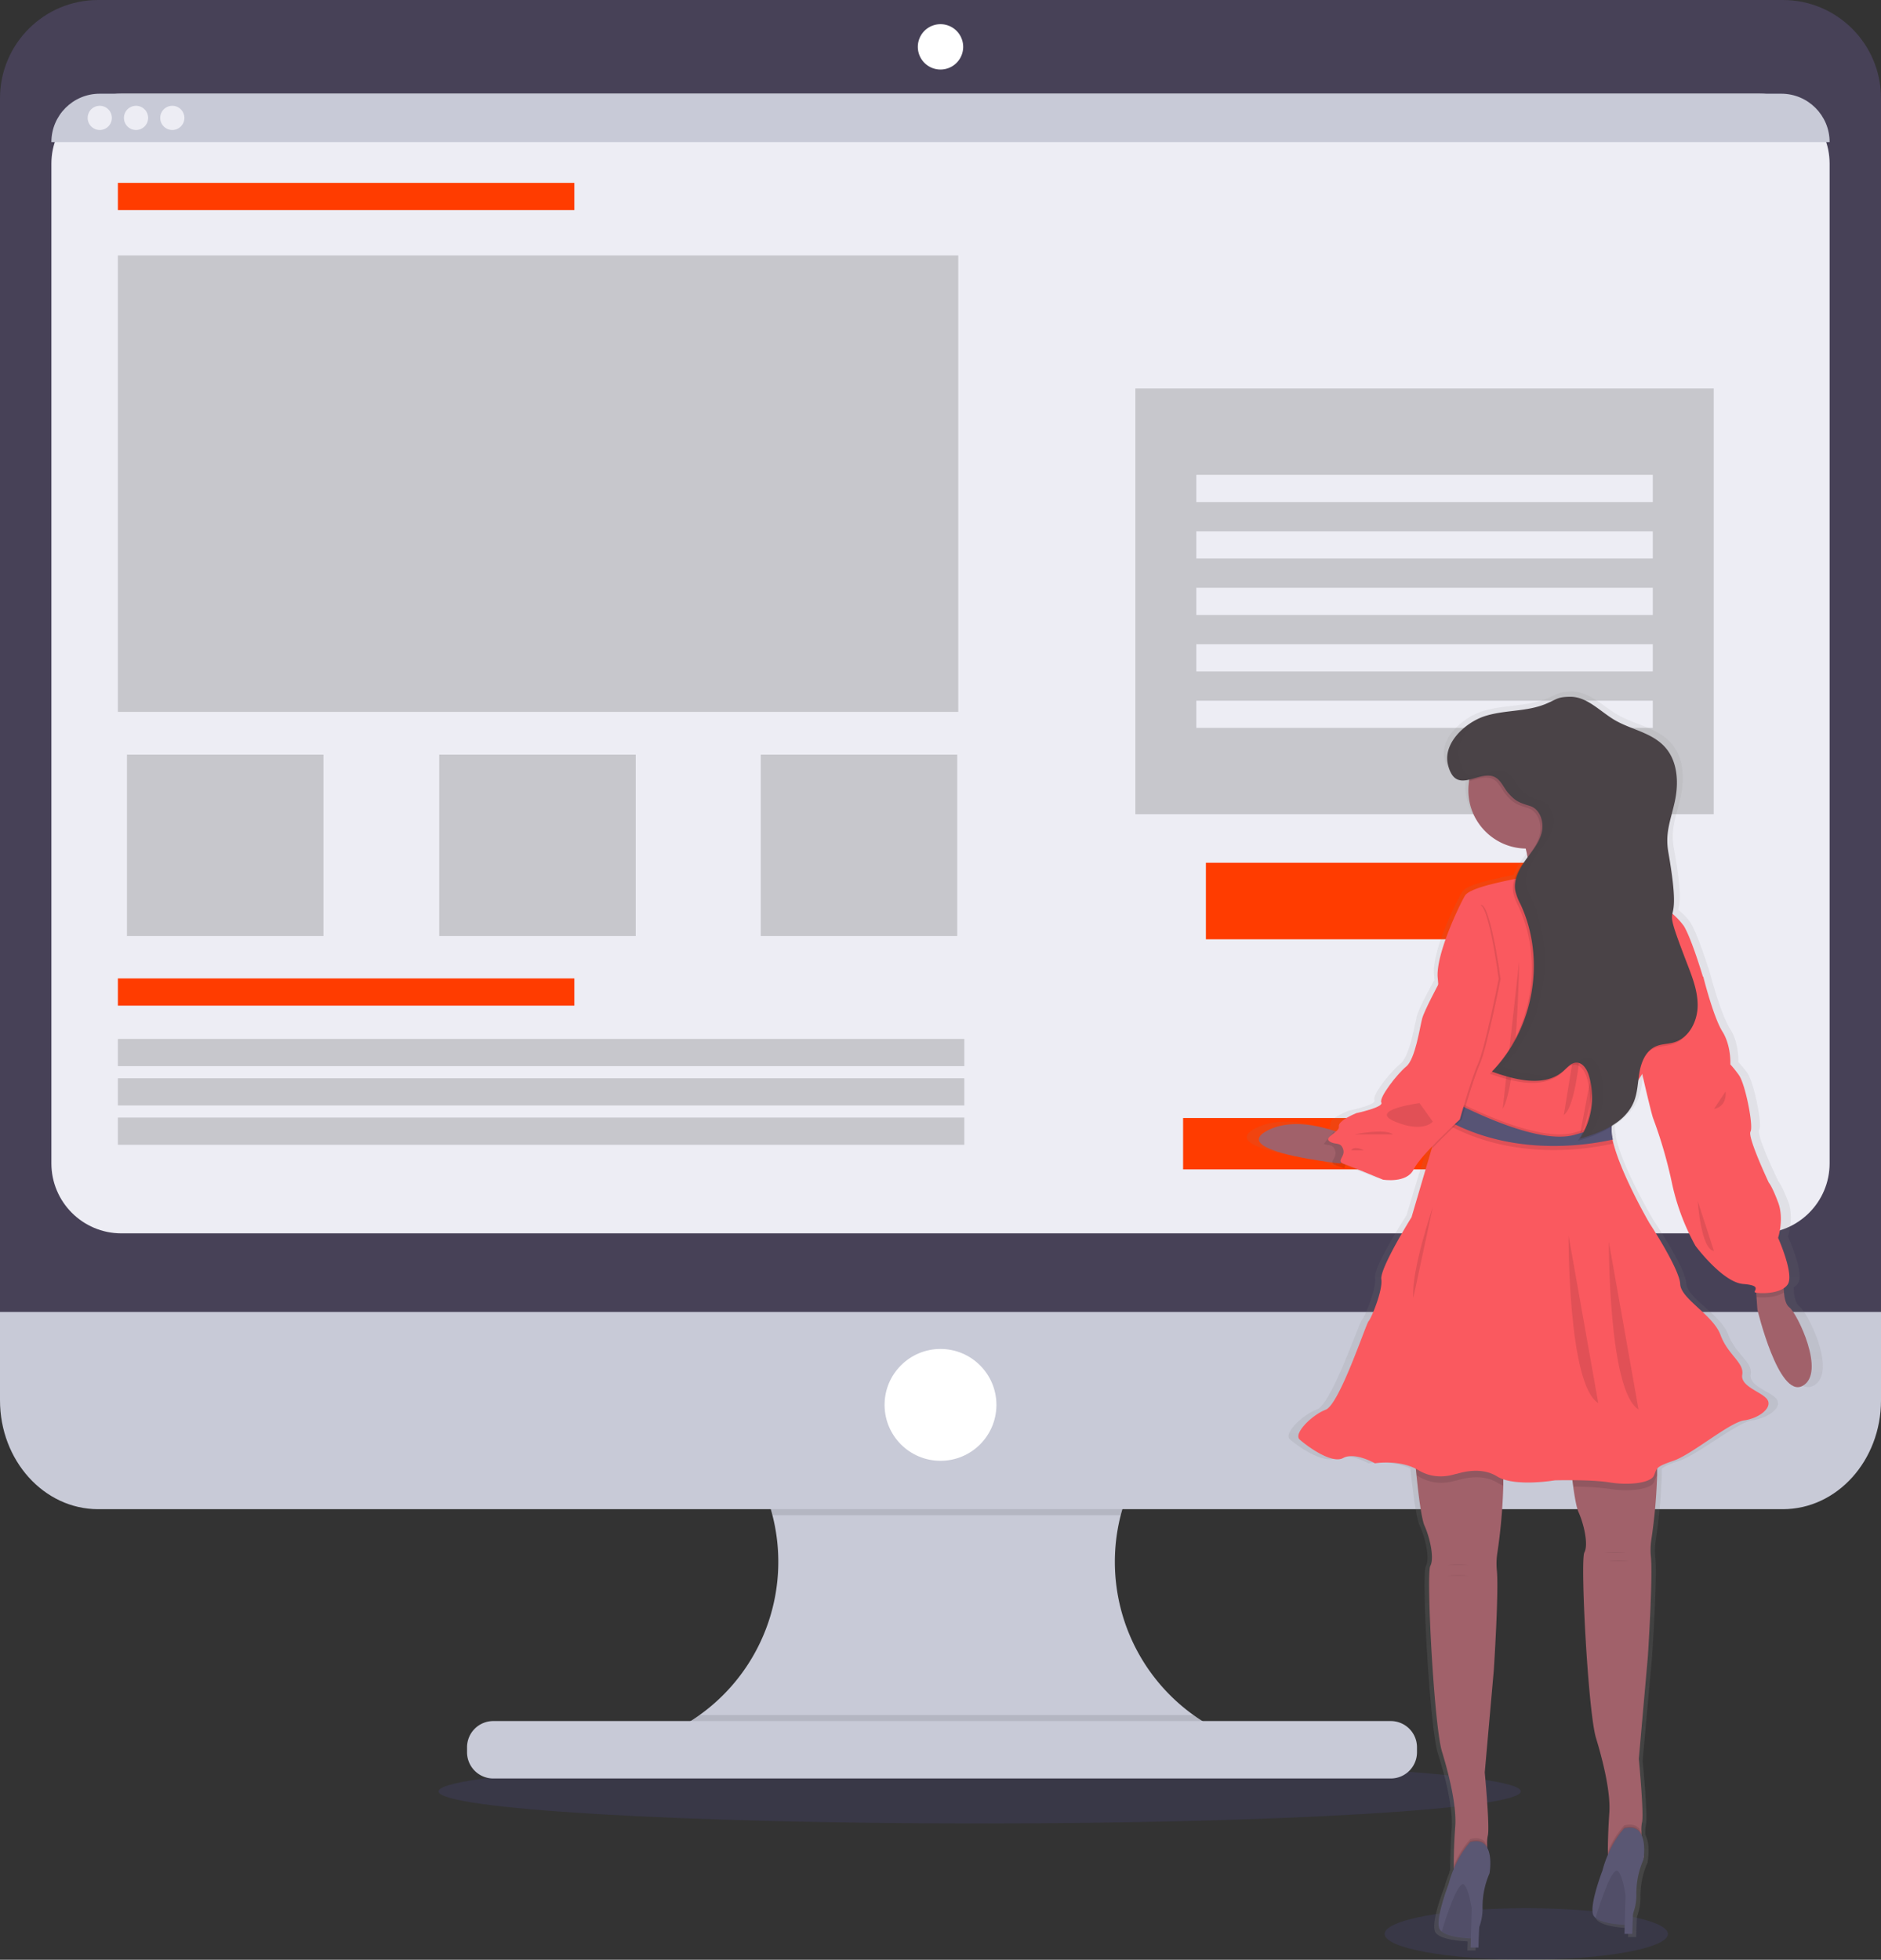<svg xmlns="http://www.w3.org/2000/svg" width="430" height="448" viewBox="0 0 430 448"><rect x="0" y="0" width="430" height="448" fill="#333333" stroke="none"/><defs><linearGradient id="3owia" x1="350.87" x2="350.87" y1="445.98" y2="158.16" gradientUnits="userSpaceOnUse"><stop offset="0" stop-color="gray" stop-opacity=".25"/><stop offset=".54" stop-color="gray" stop-opacity=".12"/><stop offset="1" stop-color="gray" stop-opacity=".1"/></linearGradient></defs><g><g><g><path fill="#6c63ff" d="M29.645 181.108C24.988 185.78 3.04 190.88 3.04 190.88s5.052-21.962 9.675-26.626c4.654-4.668 12.211-4.679 16.879-.024 4.667 4.654 4.678 12.21.024 16.878z"/></g><g><path fill="#6c63ff" d="M33.716 229.392c-3.801 5.383-24.574 14.125-24.574 14.125s1.265-22.5 5.066-27.883c3.799-5.387 11.246-6.674 16.633-2.875 5.387 3.8 6.674 11.246 2.875 16.633z"/></g><g opacity=".25"><path d="M29.645 181.108C24.988 185.78 3.04 190.88 3.04 190.88s5.052-21.962 9.675-26.626c4.654-4.668 12.211-4.679 16.879-.024 4.667 4.654 4.678 12.21.024 16.878z"/></g><g opacity=".25"><path d="M33.716 229.392c-3.801 5.383-24.574 14.125-24.574 14.125s1.265-22.5 5.066-27.883c3.799-5.387 11.246-6.674 16.633-2.875 5.387 3.8 6.674 11.246 2.875 16.633z"/></g><g opacity=".1"><path fill="#6c63ff" d="M100.262 409.51c0-4.054 55.38-7.34 123.696-7.34 68.315 0 123.696 3.286 123.696 7.34 0 4.053-55.38 7.338-123.696 7.338-68.315 0-123.696-3.285-123.696-7.338z"/></g><g opacity=".1"><path fill="#6c63ff" d="M316.531 442.106c0-3.256 14.498-5.895 32.382-5.895s32.382 2.64 32.382 5.895c0 3.255-14.498 5.895-32.382 5.895s-32.382-2.64-32.382-5.895z"/></g><g><path fill="#c8cad7" d="M280.848 396.608v4.43H149.814v-3.608a43.072 43.072 0 0 0 2.964-79.552h127.207a43.1 43.1 0 0 0 .863 78.73z"/></g><g opacity=".1"><path d="M279.983 317.828a43.142 43.142 0 0 0-23.813 28.56h-79.58a43.142 43.142 0 0 0-23.814-28.56z"/></g><g><path fill="#c8cad7" d="M0 295.248v24.877c0 13.738 10.042 24.878 22.432 24.878h385.136c12.39 0 22.432-11.14 22.432-24.878v-24.877z"/></g><g opacity=".1"><path d="M280.848 396.608v4.43H149.814v-3.608a42.984 42.984 0 0 0 10.103-5.376h112.915a43.179 43.179 0 0 0 8.016 4.554z"/></g><g><path fill="#c8cad7" d="M112.766 406.566a6 6 0 0 1-6-6v-1.13a6 6 0 0 1 6-6h205.16a6 6 0 0 1 6 6v1.13a6 6 0 0 1-6 6z"/></g><g><path fill="#474157" d="M430 22.46C430 10.055 419.957 0 407.568 0H22.432C10.042 0 0 10.057 0 22.46v277.452h430z"/></g><g><path fill="#ededf4" d="M27.748 281.945c-8.837 0-16-7.164-16-16V37.423c0-8.837 7.163-16 16-16h374.504c8.837 0 16 7.163 16 16v228.522c0 8.836-7.163 16-16 16z"/></g><g><path fill="#fff" d="M209.817 10.712a5.183 5.183 0 1 1 10.366 0 5.183 5.183 0 0 1-10.366 0z"/></g><g><path fill="#fff" d="M202.216 321.16c0-7.061 5.723-12.785 12.784-12.785 7.06 0 12.784 5.724 12.784 12.784 0 7.06-5.724 12.784-12.784 12.784-7.06 0-12.784-5.723-12.784-12.784z"/></g><g><path fill="#c8cad7" d="M418.252 32.48H11.748c0-6.107 4.943-11.057 11.042-11.057h384.42c6.098 0 11.042 4.95 11.042 11.056z"/></g><g><path fill="#ededf4" d="M20.04 26.951a2.764 2.764 0 1 1 5.528 0 2.764 2.764 0 0 1-5.528 0z"/></g><g><path fill="#ededf4" d="M28.332 26.951a2.764 2.764 0 1 1 5.529 0 2.764 2.764 0 0 1-5.529 0z"/></g><g><path fill="#ededf4" d="M36.625 26.951a2.764 2.764 0 1 1 5.528 0 2.764 2.764 0 0 1-5.528 0z"/></g><g><path fill="#ff3c00" d="M26.95 48.028v-6.22h104.347v6.22z"/></g><g><path fill="#ff3c00" d="M26.95 229.89v-6.22h104.347v6.22z"/></g><g opacity=".2"><path fill="#2f2f2f" d="M26.95 243.718v-6.22h193.492v6.22z"/></g><g opacity=".2"><path fill="#2f2f2f" d="M26.95 252.713v-6.22h193.492v6.22z"/></g><g opacity=".2"><path fill="#2f2f2f" d="M26.95 261.701v-6.22h193.492v6.22z"/></g><g opacity=".2"><path fill="#2f2f2f" d="M26.95 162.74V58.393h192.11V162.74z"/></g><g opacity=".2"><path fill="#2f2f2f" d="M29.024 213.977v-41.463H73.94v41.463z"/></g><g opacity=".2"><path fill="#2f2f2f" d="M173.908 213.977v-41.463h44.918v41.463z"/></g><g opacity=".2"><path fill="#2f2f2f" d="M100.411 213.977v-41.463h44.918v41.463z"/></g><g opacity=".2"><path fill="#2f2f2f" d="M259.548 186.122V88.803h132.217v97.32z"/></g><g><path fill="#ededf4" d="M273.48 114.77v-6.219h104.346v6.22z"/></g><g><path fill="#ededf4" d="M273.48 127.68v-6.22h104.346v6.22z"/></g><g><path fill="#ededf4" d="M273.48 140.588v-6.22h104.346v6.22z"/></g><g><path fill="#ededf4" d="M273.48 153.49v-6.22h104.346v6.22z"/></g><g><path fill="#ededf4" d="M273.48 166.398v-6.22h104.346v6.22z"/></g><g><path fill="#ff3c00" d="M275.67 214.73v-17.503h99.973v17.504z"/></g><g><path fill="#ff3c00" d="M270.46 267.321v-11.74h67.038v11.74z"/></g><g><path fill="url(#3owia)" d="M411.39 298.701c-.83-.594-1.175-2.024-1.299-3.455 0-.325-.048-.643-.062-.947.372-.227.698-.522.96-.87 1.638-2.322-2.273-10.746-2.273-10.746s1.513-4.395 0-8.182c-1.513-3.787-2.205-4.52-2.205-4.52s-5.113-10.503-4.353-11.747c.76-1.244-1.265-11.057-2.764-13.026a28.717 28.717 0 0 0-2.018-2.446s.256-4.27-1.893-7.602c-2.15-3.33-4.54-12.577-4.54-12.577s-2.647-8.672-4.54-11.747a13.13 13.13 0 0 0-2.765-2.84c.297-1.383.981-3.214-.981-14.05-.802-4.45.45-7.103 1.479-11.505 1.03-4.402.808-9.495-2.35-12.819-3.158-3.324-8.057-3.946-11.976-6.22-3.455-1.996-6.53-5.376-10.566-5.313-2.964.048-2.957.511-5.687 1.624-4.72 1.92-10.027 1.34-14.823 2.93-4.312 1.43-9.792 6.13-8.486 11.112a5.459 5.459 0 0 0 1.59 2.957c.933.85 2.073.857 3.351.601 0 .083 0 .16-.048.242a12.763 12.763 0 0 0-.166 2.073c0 7.388 6.157 13.386 13.772 13.434.042.16.077.325.118.49.104.443.2.885.297 1.341-.36.477-.732.954-1.085 1.43a13.876 13.876 0 0 0-2.073 3.684c-3.994.816-10.69 2.135-11.748 3.863-1.382 2.322-7.062 13.82-6.433 19.052.034.29.062.691.09 1.106 0 0-3.497 6.219-4.001 8.175-.505 1.955-1.638 9.28-3.787 10.987-2.15 1.707-6.558 7.208-5.93 8.293.63 1.085-5.929 2.44-5.929 2.44s-4.409 1.706-4.146 3.053c.076.408-.235.795-.691 1.168-5.017-1.651-11.409-2.764-16.364-.248-6.91 3.503 5.21 5.915 12.439 6.972a98.12 98.12 0 0 0 3.054.415c.056.235.284.442.864.642.456.16 1.133.408 1.921.691l.29-.898c2.398.85 8.943 3.497 8.943 3.497s5.68.926 7.318-2.37c.69-1.334 2.577-3.456 4.63-5.529l-.228.74-4.782 15.776s-7.567 11.748-7.187 14.284c.38 2.536-2.398 9.039-3.027 9.674-.629.636-6.91 19.17-10.22 20.393-3.31 1.223-7.699 5.494-6.22 6.841 1.48 1.348 7.602 5.736 10.366 4.27 2.764-1.464 7.601 1.224 7.601 1.224s5.294-.87 9.606 1.202c.048.477.103.996.159 1.541.449 4.147 1.181 9.875 1.962 11.54 1.265 2.689 2.398 7.45 1.382 9.281-1.016 1.832.885 36.757 2.764 42.741 1.48 4.686 3.504 12.225 3.158 17.145a144.374 144.374 0 0 0-.352 8.983v.498c0 .166-.117.263-.173.4v.27a24.82 24.82 0 0 0-1.098 3.186s-3.255 8.182-2.156 10.317c.128.235.305.44.518.601 1.568 1.258 5.528 1.528 6.91 1.583l-.062 2.073h1.859s.048-2.073.173-4.658c.542-1.454.814-2.995.801-4.547-.026-2.708.54-5.39 1.659-7.857 0 0 .041-.214.083-.56.094-.712.134-1.43.117-2.149a7.6 7.6 0 0 0-.69-3.655 8.231 8.231 0 0 1 .137-2.232c.505-1.831-.76-14.65-.76-14.65l2.142-23.572s1.265-18.195.76-22.956a15.131 15.131 0 0 1 .09-3.828 123.568 123.568 0 0 0 1.382-15.632v-1.465c4.589 1.576 12.37.284 12.37.284s1.81-.042 4.215 0c.063.497.132.988.2 1.465.367 2.563.802 4.837 1.252 5.811 1.257 2.688 2.397 7.45 1.382 9.28-1.016 1.832.877 36.757 2.764 42.742 1.485 4.685 3.51 12.217 3.165 17.144a144.013 144.013 0 0 0-.353 8.984v.553c-.062.131-.124.262-.18.4-.055.139 0 .187 0 .27a25.168 25.168 0 0 0-1.043 3.2s-3.261 8.188-2.156 10.324c.127.233.304.436.518.594 1.57 1.265 5.529 1.527 6.91 1.582l-.061 2.074h1.858s.049-2.074.173-4.658c.543-1.454.814-2.995.802-4.547a18.658 18.658 0 0 1 1.63-7.857c.152-.89.22-1.793.201-2.695a7.559 7.559 0 0 0-.725-3.677 8.496 8.496 0 0 1 .138-2.225c.504-1.831-.753-14.657-.753-14.657l2.142-23.564s1.264-18.195.753-22.956a15.434 15.434 0 0 1 .097-3.829c.76-4.917 1.222-9.877 1.382-14.85v-1.486c.456-.56 1.382-1.002 3.939-1.859 4.416-1.465 13.247-8.797 16.778-9.28 3.531-.484 6.683-2.813 5.674-4.644-1.01-1.832-6.558-3.055-6.054-5.86.505-2.806-3.407-4.52-5.169-9.157-1.762-4.636-9.467-8.292-9.591-11.747-.125-3.455-7.27-14.015-7.27-14.015s-7.18-11.94-8.77-19.238c0-.166-.062-.318-.09-.47h.09c-.122-.547-.21-1.1-.262-1.659 0-.158.034-.324.062-.47h-.097v-.262-.048c.048-.037.1-.07.152-.097l.415-.242-.138.055a13.676 13.676 0 0 0 2.287-1.866 10.16 10.16 0 0 0 2.633-3.676c.556-1.56.903-3.186 1.03-4.837l.898-1.382c.87 3.642 2.142 8.866 2.543 10.034a101.813 101.813 0 0 1 4.547 15.175 51.541 51.541 0 0 0 5.528 14.29s6.434 8.424 11.354 8.79c4.92.367 2.15 1.707 2.902 1.956l.215.049.076.988.214 2.868s5.045 20.517 10.725 17.587c5.68-2.93-1.23-16.765-3.11-18.106z"/></g><g><path fill="#a1616a" d="M412.054 316.824c-5.46 2.916-10.31-17.456-10.31-17.456l-.208-2.854-.394-5.397 6.669.85c-.101 1.166-.101 2.338 0 3.504.117 1.382.456 2.826 1.25 3.407 1.776 1.34 8.445 15.037 2.993 17.946z"/></g><g><path fill="#a1616a" d="M329.92 435.852l.462-.352"/></g><g><path fill="#a1616a" d="M343.653 323.931v15.721c-.143 5.2-.604 10.385-1.382 15.528a15.515 15.515 0 0 0-.09 3.794c.484 4.733-.691 22.804-.691 22.804l-2.073 23.406s1.21 12.729.69 14.511a8.804 8.804 0 0 0-.13 2.219c.069 2.073.428 4.733.546 5.528v.242l-.076.055-10.138 7.733c1.617-1.472 2.032-4.9 2.025-8.078v-1.037c0-2.971.115-5.943.345-8.914.332-4.886-1.617-12.37-3.04-17.028-1.818-5.936-3.642-40.619-2.668-42.436.975-1.818-.124-6.551-1.333-9.219-.712-1.624-1.403-7.304-1.818-11.45-.262-2.516-.421-4.423-.421-4.423z"/></g><g><path fill="#a1616a" d="M365.077 432.742l.497-.373a2.921 2.921 0 0 1-.497.373z"/></g><g><path fill="#a1616a" d="M378.822 320.822v16.495c-.158 4.94-.603 9.866-1.334 14.753a15.506 15.506 0 0 0-.09 3.794c.484 4.734-.691 22.805-.691 22.805l-2.073 23.405s1.216 12.729.732 14.512a8.452 8.452 0 0 0-.131 2.211c.069 2.073.435 4.775.546 5.528a.6.6 0 0 0 .034.229l-.076.055-10.151 7.733c1.569-1.507 1.976-4.893 1.97-8.03v-1.044c0-2.971.138-5.943.338-8.914.325-4.886-1.617-12.363-3.04-17.02-1.825-5.937-3.642-40.62-2.668-42.437.974-1.818-.124-6.551-1.334-9.219-.435-.94-.85-3.227-1.209-5.77-.643-4.616-1.099-10.11-1.099-10.11z"/></g><g opacity=".1"><path d="M359.887 188.716l-.104.16a13.31 13.31 0 0 1-9.225 5.528c-.538.075-1.08.112-1.624.11-.041-.166-.076-.332-.117-.49-.795-3.456-1.638-6.22-1.638-6.22s.905-1.306 2.225-2.971c3.586-4.534 10.193-11.7 9.675-2.122-.112 1.94.122 3.884.69 5.743.049.048.077.145.118.262z"/></g><g><path fill="#a1616a" d="M362.344 180.648a13.33 13.33 0 0 1-11.7 13.234c-.545.07-1.094.104-1.644.103h-.096c-7.353-.057-13.272-6.053-13.234-13.405.038-7.353 6.02-13.287 13.371-13.268 7.353.019 13.303 5.984 13.303 13.336z"/></g><g><path fill="#a1616a" d="M375.194 219.525l-12.937 11.056s-14.104-20.123-12.438-24.248c.532-1.292.47-3.587.13-6.144a61.156 61.156 0 0 0-.76-4.346c-.089-.45-.186-.892-.283-1.327-.041-.166-.075-.332-.117-.49a102.723 102.723 0 0 0-1.638-6.22s.906-1.306 2.225-2.971c3.587-4.534 10.193-11.7 9.675-2.122-.111 1.94.123 3.884.691 5.743 0 .11.062.22.104.324 1.838 5.653 6.316 10.166 9.757 12.964a38.588 38.588 0 0 0 4.457 3.165z"/></g><g opacity=".1"><path d="M323.399 332.85l20.254-8.984v15.721a6.974 6.974 0 0 1-1.313-.615c-4.001-2.474-8.983-.553-9.336-.553-.352 0-4.367 1.7-8.61-.85a8.987 8.987 0 0 0-.553-.304c-.297-2.509-.442-4.416-.442-4.416z"/></g><g opacity=".1"><path d="M378.822 320.763v16.495c-.288.481-.52.994-.692 1.527-.732 1.7-5.7 2.308-10.068 1.59a62.34 62.34 0 0 0-8.368-.526c-.643-4.616-1.1-10.11-1.1-10.11z"/></g><g><path fill="#fa595f" d="M398.717 324.699c-3.4.484-11.886 7.76-16.13 9.218-4.242 1.459-3.759 1.693-4.484 3.393-.726 1.7-5.701 2.302-10.069 1.583-4.367-.719-12.611-.49-12.611-.49s-9.184 1.589-13.213-.906-8.983-.553-9.336-.553c-.352 0-4.367 1.7-8.61-.85-4.243-2.55-9.944-1.575-9.944-1.575s-4.61-2.668-7.277-1.21c-2.667 1.458-8.486-2.909-9.944-4.243-1.458-1.333 2.764-5.576 5.943-6.793 3.179-1.216 9.218-19.646 9.82-20.247.6-.601 3.275-7.035 2.909-9.578-.366-2.543 6.91-14.194 6.91-14.194l4.603-15.659 1.382-4.837.055-2.882c0-1.299.062-2.964.097-4.837.124-7.74.256-19.218 0-24.408a32.3 32.3 0 0 0-.138-1.92c-.608-5.211 4.837-16.586 6.184-18.914.996-1.721 7.436-3.027 11.271-3.836a24.652 24.652 0 0 0 2.71-.65 3.165 3.165 0 0 1 1.063-.082c3.621.145 14.298 2.384 14.298 2.384-.967 29.224.974 24.131.974 24.131 3.152-2.426 1.21-23.89 1.21-23.89 1.575.726 3.185-1.098 3.185-1.098l6.15 2.55a60.83 60.83 0 0 1 5.425 3.67 16.348 16.348 0 0 1 3.794 3.73c1.818 3.035 4.367 11.645 4.367 11.645l-2.183 3.455c-1.907 3.061-4.837 7.767-7.843 12.536l-5.335 8.493a1170.223 1170.223 0 0 1-5.135 8.112c-.182.3-.31.63-.38.975a5.063 5.063 0 0 0-.09.69c-.033.967.062 1.934.284 2.875 1.527 7.242 8.43 19.108 8.43 19.108s6.91 10.545 7.035 13.938c.125 3.393 7.519 7.035 9.219 11.644 1.7 4.61 5.452 6.302 4.968 9.094s4.838 4.001 5.819 5.819c.981 1.817-1.99 4.125-5.383 4.609z"/></g><g opacity=".1"><path d="M407.797 295.463c-1.873 1.265-5.17 1.216-6.261 1.044l-.394-5.397 6.669.85a20.339 20.339 0 0 0-.014 3.503z"/></g><g><path fill="#fa595f" d="M384.405 219.8l4.976 3.517s2.3 9.211 4.36 12.487c2.06 3.276 1.817 7.518 1.817 7.518.695.77 1.344 1.58 1.942 2.426 1.458 1.942 3.393 11.679 2.668 12.936-.726 1.258 4.187 11.679 4.187 11.679s.691.69 2.122 4.485c1.43 3.794 0 8.126 0 8.126s3.76 8.369 2.184 10.67c-1.576 2.301-6.676 2.073-7.402 1.817-.725-.255 1.942-1.575-2.764-1.941-4.706-.367-10.918-8.728-10.918-8.728a52.13 52.13 0 0 1-5.335-14.187 104.424 104.424 0 0 0-4.36-15.037c-.608-1.818-3.276-13.58-3.276-13.58z"/></g><g opacity=".1"><path d="M347.28 219.785s-.367 28.133-3.76 33.71"/></g><g opacity=".1"><path d="M366.825 229.734s-3.151 28.132-5.639 29.583"/></g><g opacity=".1"><path d="M362.257 225.73s-.767 26.53-4.768 29.148"/></g><g opacity=".1"><path d="M327.54 275.953s-5.017 14.67-4.45 20.73"/></g><g opacity=".1"><path d="M368.698 261.438c-6.565 1.472-24.325 4.112-39.942-5.604 0-1.3.062-2.965.097-4.838 5.929 3.262 22.583 11.748 31.062 9.37 4.229-1.208 6.91-1.976 8.59-2.473a9.134 9.134 0 0 0 .193 3.545z"/></g><g opacity=".1"><path d="M368.698 259.986c-6.565 1.465-24.325 4.105-39.942-5.604 0-1.3.062-2.972.097-4.838 5.929 3.262 22.583 11.748 31.062 9.37 4.229-1.201 6.91-1.975 8.59-2.466a9.141 9.141 0 0 0 .193 3.538z"/></g><g><path fill="#605d82" d="M368.698 260.505c-6.565 1.465-24.325 4.104-39.942-5.605 0-1.299.062-2.964.097-4.837 5.929 3.262 22.583 11.748 31.062 9.37 4.229-1.202 6.91-1.976 8.59-2.467a9.141 9.141 0 0 0 .193 3.539z"/></g><g opacity=".1"><path d="M368.698 260.505c-6.565 1.465-24.325 4.104-39.942-5.605 0-1.299.062-2.964.097-4.837 5.929 3.262 22.583 11.748 31.062 9.37 4.229-1.202 6.91-1.976 8.59-2.467a9.141 9.141 0 0 0 .193 3.539z"/></g><g opacity=".1"><path d="M340.551 427.47c0 .159-.034.262-.041.297l-10.138 7.733c1.617-1.472 2.032-4.9 2.025-8.079v-1.036a20.46 20.46 0 0 1 3.745-5.985c1.728-.449 2.813 0 3.456.781v.221c.137.167.258.348.359.54 1.016 1.748.726 4.602.594 5.528z"/></g><g opacity=".1"><path d="M339.764 423.545l-7.65 5.251s.049-.615.118-1.52a20.942 20.942 0 0 1 3.918-6.392c1.727-.442 2.812 0 3.455.78.062 1.134.159 1.88.159 1.88z"/></g><g><path fill="#5a5773" d="M340.503 428.264a19.072 19.072 0 0 0-1.59 7.81 12.052 12.052 0 0 1-1.623 6.294c-.155.271-.333.528-.532.767 0 0-5.314-.04-7.173-1.582a1.815 1.815 0 0 1-.511-.587c-1.065-2.122 2.073-10.248 2.073-10.248 1.644-6.268 4.989-9.613 4.989-9.613 5.964-1.562 4.367 7.16 4.367 7.16z"/></g><g opacity=".1"><path d="M337.293 442.348c-.155.27-.333.527-.532.767 0 0-5.314-.042-7.173-1.583.912-3.026 3.835-12.183 5.197-10.628 1.361 1.555 2.183 8.52 2.508 11.444z"/></g><g><path fill="#5a5773" d="M336.557 431.492l-.366 13.724h1.783s.283-12.038 1.085-13.724c.801-1.687-2.502 0-2.502 0z"/></g><g opacity=".1"><path d="M375.719 424.38l-.042.284-10.089 7.678c1.569-1.507 1.976-4.893 1.97-8.03v-1.044a20.436 20.436 0 0 1 3.738-5.977c1.728-.45 2.82 0 3.49.774v.228c.14.163.26.341.36.532 1.001 1.776.704 4.637.573 5.556z"/></g><g opacity=".1"><path d="M374.931 420.428l-7.65 5.259s.049-.615.125-1.52a20.732 20.732 0 0 1 3.91-6.392c1.728-.443 2.813-.035 3.49.78.028 1.134.125 1.873.125 1.873z"/></g><g><path fill="#5a5773" d="M375.677 425.155a18.961 18.961 0 0 0-1.596 7.808 12.052 12.052 0 0 1-1.624 6.296c-.157.269-.335.525-.532.767 0 0-5.314-.042-7.173-1.583a1.908 1.908 0 0 1-.498-.594c-1.057-2.121 2.073-10.248 2.073-10.248 1.645-6.268 4.99-9.612 4.99-9.612 5.95-1.541 4.36 7.166 4.36 7.166z"/></g><g opacity=".1"><path d="M372.457 439.259c-.157.27-.335.525-.532.767 0 0-5.314-.041-7.173-1.582.912-3.027 3.835-12.19 5.197-10.636 1.36 1.555 2.183 8.507 2.508 11.45z"/></g><g><path fill="#5a5773" d="M371.731 428.382l-.373 13.717h1.783s.283-12.031 1.085-13.717-2.495 0-2.495 0z"/></g><g opacity=".1"><path d="M387.618 230.566c-.082 3.455-1.969 7.138-5.28 8.168-.967.297-1.996.366-2.984.567-.475.087-.94.229-1.382.421-2.122.974-3.18 3.393-3.608 5.687-.152.788-.248 1.583-.345 2.384a17.133 17.133 0 0 1-.947 4.471 11.319 11.319 0 0 1-4.657 5.308 29.99 29.99 0 0 1-7.733 3.234 17.38 17.38 0 0 0 2.073-14.443c-.442-1.417-1.382-3-2.882-2.958-1.168.035-2.004 1.071-2.874 1.86-4.285 3.855-10.988 2.134-16.413.193 9.675-9.834 12.363-25.804 6.53-38.277a12.63 12.63 0 0 1-1.188-3.089 6.44 6.44 0 0 1 .297-3.193 14.154 14.154 0 0 1 1.963-3.655c.338-.477.69-.947 1.05-1.424.463-.629.926-1.264 1.34-1.92a10.566 10.566 0 0 0 1.383-2.993c.615-2.35-.249-5.321-2.522-6.123l-.125-.048c-2.515-.788-3.296-1.023-5.01-3.04-1.147-1.341-1.796-3.456-3.759-3.85-1.507-.31-3.193.36-4.775.767a13.344 13.344 0 1 1 24.048 9.792c1.77 5.805 6.35 10.435 9.861 13.29l6.15 2.549a60.832 60.832 0 0 1 5.425 3.67 79.358 79.358 0 0 0 3.911 12.639 44.551 44.551 0 0 1 2.074 6.219 15.31 15.31 0 0 1 .38 3.794z"/></g><g><path fill="#4a4347" d="M349.763 184.25c2.364.739 3.276 3.78 2.647 6.17-.629 2.391-2.322 4.326-3.752 6.337-1.43 2.01-2.702 4.416-2.267 6.848a12.628 12.628 0 0 0 1.189 3.09c5.832 12.472 3.11 28.436-6.53 38.276 5.424 1.942 12.134 3.662 16.411-.194.871-.787 1.707-1.824 2.875-1.859 1.486-.048 2.446 1.542 2.882 2.958a17.366 17.366 0 0 1-2.073 14.436c4.996-1.451 10.483-3.697 12.397-8.534.857-2.163.857-4.568 1.285-6.862.429-2.295 1.486-4.706 3.607-5.68 1.383-.623 2.937-.547 4.368-.989 3.31-1.03 5.196-4.706 5.28-8.168.082-3.462-1.244-6.786-2.488-10.013-6.91-17.967-.415-3.573-4.202-25.195-.774-4.416.436-7.056 1.424-11.423.988-4.368.774-9.426-2.26-12.73-3.034-3.302-7.747-3.917-11.513-6.156-3.338-1.99-6.274-5.342-10.158-5.28-2.847.041-2.84.505-5.466 1.61-4.54 1.907-9.633 1.334-14.25 2.91-4.146 1.423-9.411 6.08-8.154 11.056 1.693 6.696 6.337 1.77 9.958 2.522 1.963.415 2.612 2.502 3.76 3.85 1.741 1.99 2.515 2.231 5.03 3.02z"/></g><g><path fill="#a1616a" d="M306.308 265.96s-1.962-.208-4.602-.615c-6.91-1.05-18.596-3.456-11.948-6.91 6.102-3.193 14.511-.484 19.432 1.685 1.4.618 2.765 1.31 4.09 2.074z"/></g><g opacity=".1"><path d="M343.044 223.786s-3.15 15.894-4.726 19.397c-1.576 3.504-4.147 12.736-4.147 12.736s-3.724 3.372-6.8 6.648l1.383-4.837.055-2.882c0-1.3.062-2.964.097-4.837.124-7.74.255-19.218 0-24.408.27-.504.442-.815.442-.815l2.453-3.89s4.001-10.67 6.302-13.704c2.302-3.034 4.941 16.592 4.941 16.592z"/></g><g opacity=".1"><path d="M308.235 263.853s-.352 1.382-.947 3.248c-.753-.304-1.382-.546-1.845-.691-2.073-.691.367-1.576-.241-3.393-.519-1.562-1.48-1.072-2.585-1.507a30.177 30.177 0 0 1 2.343-2.812z"/></g><g><path fill="#fa595f" d="M331.408 220.879l-2.454 3.89s-3.33 6.171-3.849 8.086c-.518 1.914-1.555 9.239-3.628 10.939-2.073 1.7-6.309 7.152-5.7 8.244.607 1.092-5.702 2.425-5.702 2.425s-4.243 1.7-4.001 3.034c.242 1.334-3.517 2.426-2.184 3.393 1.334.968 2.55 0 3.158 1.818.609 1.817-1.824 2.674.242 3.4 2.066.725 8.852 3.565 8.852 3.565s5.453.92 7.028-2.356c1.576-3.276 10.553-11.395 10.553-11.395s2.543-9.219 4.146-12.736c1.603-3.518 4.733-19.398 4.733-19.398s-2.55-19.646-4.837-16.585c-2.287 3.062-6.358 13.676-6.358 13.676z"/></g><g opacity=".1"><path d="M324.508 252.17s-12.003 1.575-5.577 4.243c6.427 2.667 8.61 0 8.61 0z"/></g><g opacity=".1"><path d="M309.606 259.324s7.035-1.45 8.852 0"/></g><g opacity=".1"><path d="M308.886 262.968s.484-1.216 2.91 0"/></g><g opacity=".1"><path d="M388.102 274.56s.733 11.056 3.711 11.416"/></g><g opacity=".1"><path d="M394.474 249.514s.504 3.38-2.66 3.988"/></g><g opacity=".1"><path d="M358.574 282.43s-.159 34.117 6.793 38.319"/></g><g opacity=".1"><path d="M367.786 283.89s-.125 34.11 6.786 38.318"/></g><g opacity=".1"><path d="M330.957 357.78a25.57 25.57 0 0 1 4.733 0"/></g><g opacity=".1"><path d="M330.957 360.21a25.56 25.56 0 0 1 4.733 0"/></g><g opacity=".1"><path d="M366.811 354.98a25.56 25.56 0 0 1 4.734 0"/></g><g opacity=".1"><path d="M367.62 356.888a25.57 25.57 0 0 1 4.733 0"/></g><g opacity=".1"><g opacity=".1"><path d="M343.6 243.777c9.674-9.833 12.362-25.796 6.53-38.276-.53-.974-.93-2.012-1.189-3.09-.435-2.432.83-4.837 2.267-6.848 1.437-2.01 3.13-3.945 3.752-6.336.622-2.391-.283-5.432-2.647-6.165-2.515-.787-3.296-1.03-5.01-3.047-1.147-1.34-1.796-3.455-3.76-3.842-3.62-.753-8.291 4.146-9.957-2.53-.954-3.745 1.831-7.324 5.045-9.46-4.015 1.666-8.66 6.088-7.47 10.767 1.693 6.696 6.336 1.776 9.957 2.529 1.963.408 2.613 2.501 3.76 3.842 1.72 2.018 2.494 2.26 5.01 3.048 2.363.732 3.275 3.773 2.646 6.164-.628 2.39-2.322 4.325-3.752 6.336-1.43 2.011-2.702 4.416-2.267 6.856.26 1.074.66 2.11 1.189 3.082 5.832 12.48 3.11 28.443-6.53 38.276 5.224 1.873 11.63 3.531 15.894.215-4.043 1.423-9.157.02-13.469-1.52z"/></g><g opacity=".1"><path d="M381.005 238.048a4.765 4.765 0 0 0-1.382.954c1.092-.27 2.246-.304 3.317-.643a6.218 6.218 0 0 0 2.253-1.257c-1.375.387-2.882.345-4.188.946z"/></g><g opacity=".1"><path d="M368.967 257.225a38.249 38.249 0 0 1-5.252 1.9 17.366 17.366 0 0 0 2.074-14.435c-.436-1.383-1.383-3.007-2.882-2.965-.901.139-1.718.606-2.294 1.313 1.382.048 2.328 1.582 2.764 2.958a17.366 17.366 0 0 1-2.073 14.435 30.352 30.352 0 0 0 7.663-3.206z"/></g></g></g></g></svg>
